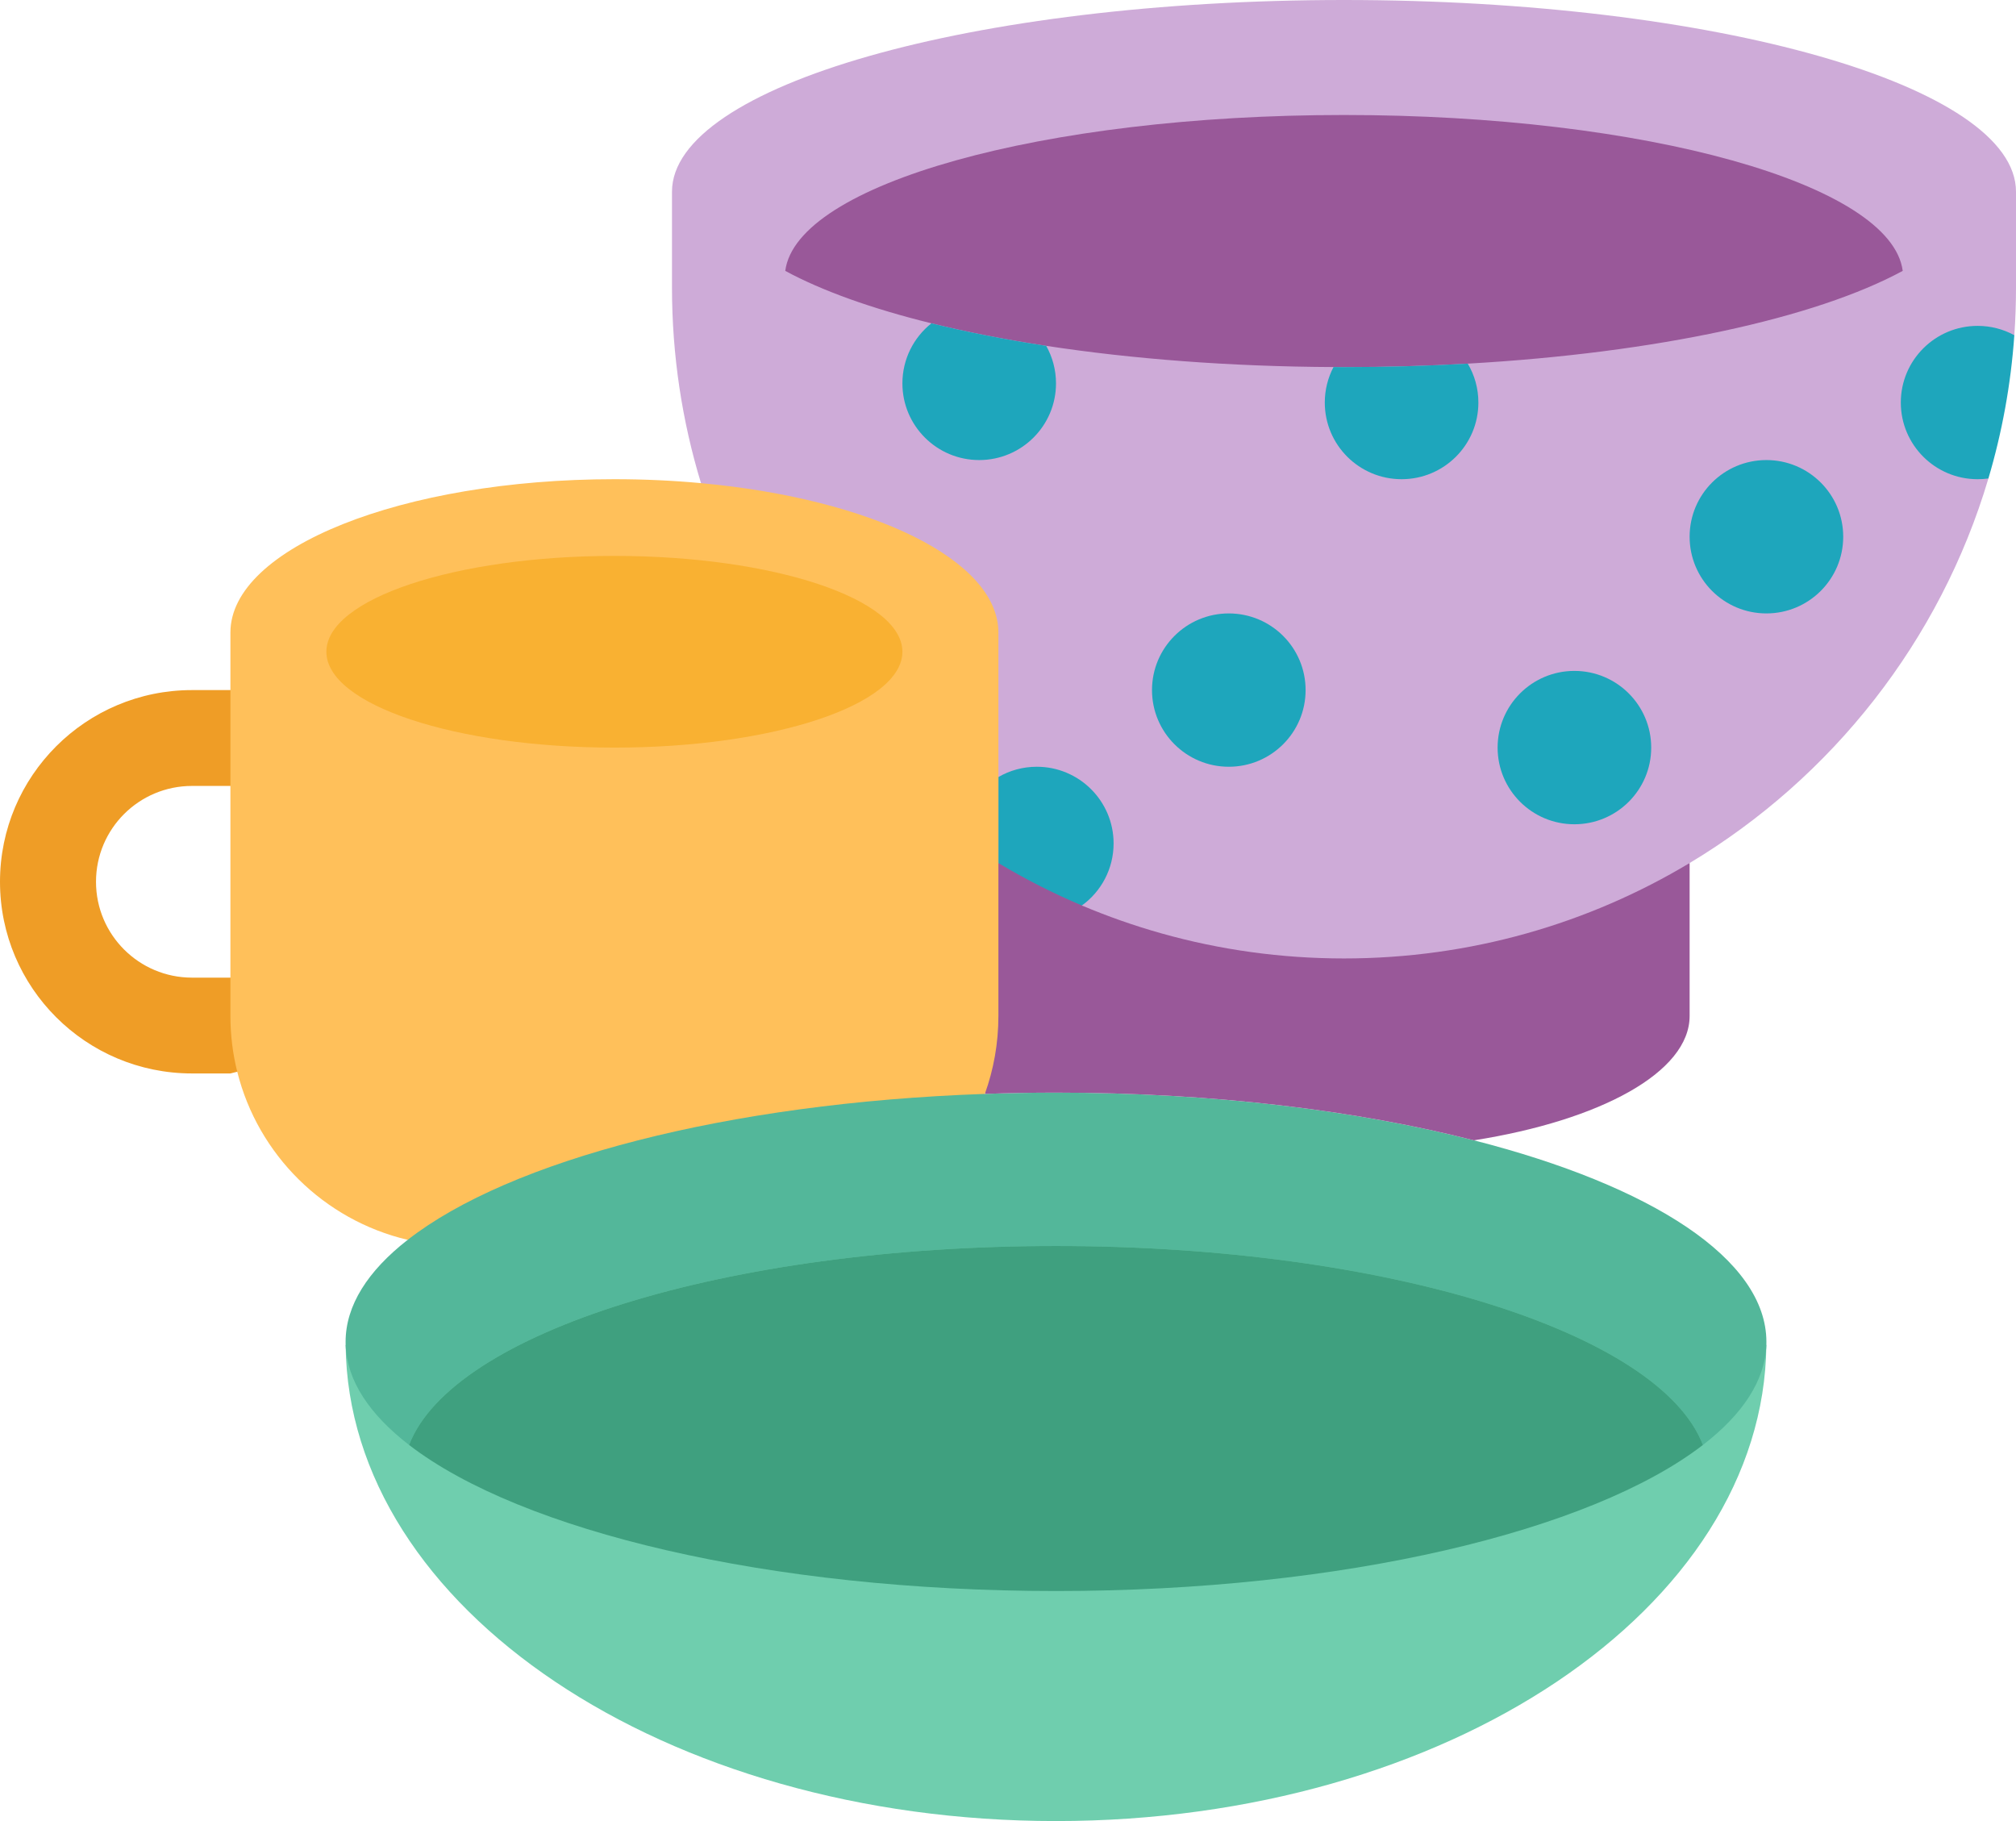 <svg id="kitchenware" viewBox="0 0 496 448" xmlns="http://www.w3.org/2000/svg">
  <path d="M85.04,330.9C85.67,395.65,163.67,448,259.81,448c96.14,0,174.14-52.35,174.77-117.1
		C310.065,287.215,192.795,283.086,85.04,330.9z" fill="#6fceae"></path>
  <path d="M47.24,240.51c-13.05,0-23.62-10.56-23.62-23.58c0-6.51,2.64-12.41,6.92-16.68
		c4.27-4.26,10.18-6.9,16.7-6.9h9.45c15.702,0,15.702-23.58,0-23.58h-9.45c-13.04,0-24.86,5.28-33.4,13.81
		C5.29,192.12,0,203.9,0,216.93c0,26.04,21.15,47.15,47.24,47.15h9.45l1.68-0.42c21.78-1.581,20.1-24.73-1.68-23.15H47.24z" fill="#ef9d26"></path>
  <path d="M330.67,0c-91.31,0-165.34,21.11-165.34,47.16v23.58c0,16.74,2.5,32.89,7.14,48.12
		c-24.133,70.498-26.569,126.942,93.71,103.9c54.259,32.983,104.417,32.131,149.52-10.44c35.05-21.03,61.65-54.66,73.51-94.61
		c-3.709-12.2-2.074-23.99,6.35-35.26h0.03c0.27-3.87,0.41-7.77,0.41-11.71V47.16C496,21.11,421.98,0,330.67,0z" fill="#ceabd8"></path>
  <path d="M495.56 82.45h.03c-.85 12.16-3.03 23.96-6.38 35.26-.87.12-1.76.18-2.66.18-10.43 0-18.89-8.44-18.89-18.86s8.46-18.86 18.89-18.86C489.81 80.17 492.88 80.99 495.56 82.45zM434.59 113.18c10.44 0 18.9 8.44 18.9 18.86 0 10.42-8.46 18.87-18.9 18.87s-18.89-8.45-18.89-18.87C415.7 121.62 424.15 113.18 434.59 113.18z" fill="#1ea6bc"></path>
  <path d="M362.66,280.54c-28.86-7.39-64.4-11.74-102.85-11.74c-5.91,0-11.75,0.1-17.5,0.31
		c-67.321-29.638-115.032-18.447-142.01,35.91c-9.81,7.65-15.27,16.15-15.27,25.09c0,0.26,0,0.53,0.01,0.79
		c0.32,8.76,5.87,17.07,15.61,24.58c10.59-27.64,77.81-48.95,159.16-48.95c81.35,0,148.57,21.31,159.16,48.95
		c9.74-7.51,15.29-15.82,15.61-24.58c0.01-0.26,0.01-0.53,0.01-0.79C434.59,309.74,406.26,291.68,362.66,280.54z" fill="#53b79a"></path>
  <path d="M330.67 28.29c74.21 0 134.7 17.03 137.46 38.35-21.46 11.62-60.49 20.18-107.01 22.82-9.85.56-20.03.85-30.45.85-.87 0-1.73 0-2.59-.01-25.53-.12-49.56-1.99-70.68-5.22-10.14-1.55-19.6-3.41-28.24-5.54-14.62-3.6-26.87-7.98-35.96-12.9C195.96 45.32 256.45 28.29 330.67 28.29zM330.67 235.79c-15.55 0-30.6-2.14-44.86-6.15-6.73-1.89-13.28-4.19-19.63-6.88-4.596-11.701-11.802-13.868-20.54-10.44l-3.33 56.78v.01c5.75-.21 11.59-.31 17.5-.31 38.45 0 73.99 4.35 102.85 11.74v-.01c31.1-4.91 53.04-16.75 53.04-30.59v-37.62C390.86 227.22 361.76 235.79 330.67 235.79z" fill="#995899"></path>
  <path d="M387.35,165.05c10.44,0,18.9,8.45,18.9,18.87c0,10.41-8.46,18.86-18.9,18.86
		c-10.43,0-18.89-8.45-18.89-18.86C368.46,173.5,376.92,165.05,387.35,165.05z" fill="#1ea6bc"></path>
  <path d="M418.97,355.48c-27.51,21.19-88.43,35.93-159.16,35.93s-131.65-14.74-159.16-35.93
		c10.59-27.64,77.81-48.95,159.16-48.95S408.38,327.84,418.97,355.48z" fill="#3fa07f"></path>
  <path d="M361.12 89.46c1.66 2.81 2.61 6.08 2.61 9.57 0 10.42-8.46 18.86-18.89 18.86-10.44 0-18.9-8.44-18.9-18.86 0-3.15.78-6.11 2.14-8.72V90.3c.86.01 1.72.01 2.59.01C341.09 90.31 351.27 90.02 361.12 89.46zM302.32 150.91c10.44 0 18.9 8.44 18.9 18.86s-8.46 18.86-18.9 18.86c-10.43 0-18.89-8.44-18.89-18.86S291.89 150.91 302.32 150.91zM273.98 207.49c0 6.28-3.07 11.85-7.8 15.27-7.12-3.01-13.98-6.5-20.54-10.44v-21.16c2.78-1.61 6-2.53 9.45-2.53C265.52 188.63 273.98 197.08 273.98 207.49zM257.4 85.08c1.53 2.73 2.41 5.88 2.41 9.24 0 10.41-8.46 18.86-18.9 18.86-10.43 0-18.89-8.45-18.89-18.86 0-5.99 2.79-11.32 7.14-14.78C237.8 81.67 247.26 83.53 257.4 85.08z" fill="#1ea6bc"></path>
  <path d="M245.64,212.32v37.62c0,6.73-1.18,13.18-3.33,19.16v0.01c-63.47,2.21-116.95,16.33-142.01,35.91
		l-0.01-0.01c-20.58-4.85-36.82-20.9-41.92-41.35c-1.1-4.39-1.68-8.99-1.68-13.72v-9.43v-47.16v-23.58v-14.15
		c0-20.83,42.29-37.73,94.47-37.73c7.33,0,14.46,0.33,21.31,0.97c41.92,3.85,73.17,18.85,73.17,36.76v35.54V212.32z" fill="#ffc05a"></path>
  <ellipse ry="23.58" rx="70.86" fill="#f9b132" cy="160.34" cx="151.16"></ellipse>
</svg>
